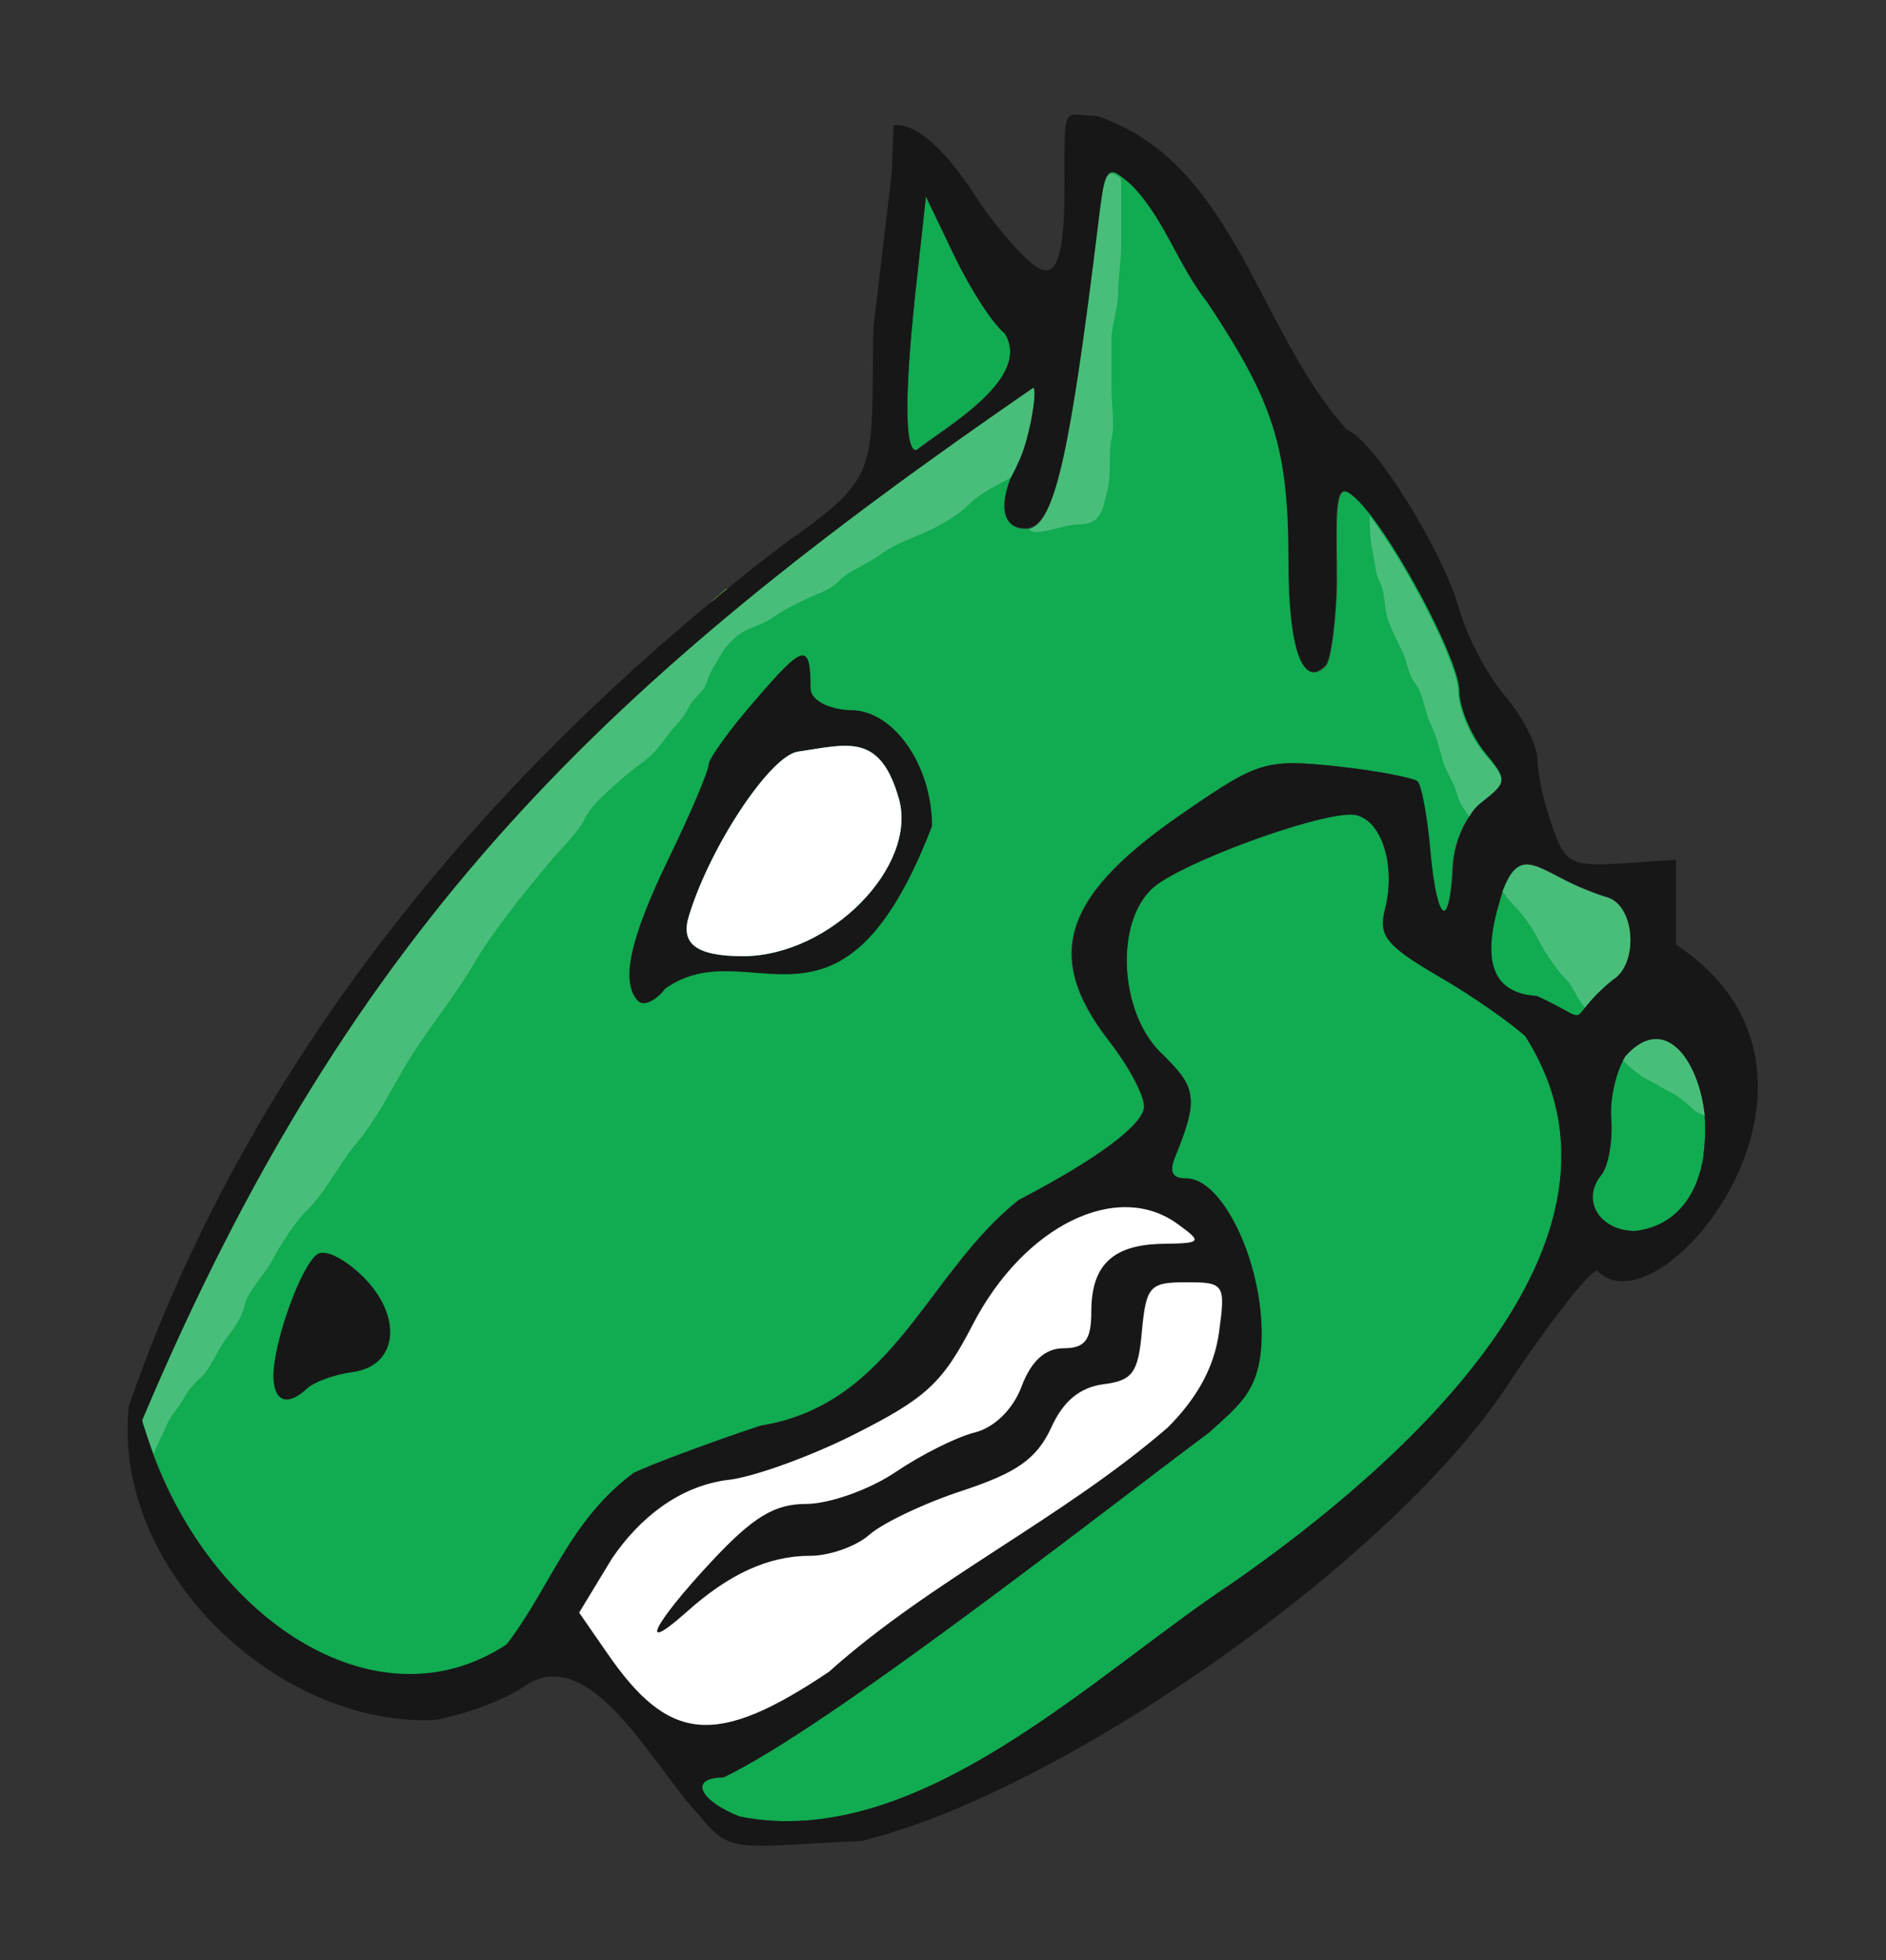 <svg xmlns="http://www.w3.org/2000/svg" xmlns:xlink="http://www.w3.org/1999/xlink" id="Layer_1" x="0" y="0" version="1.1" viewBox="0 0 309 321" style="enable-background:new 0 0 309 321" xml:space="preserve"><rect x="0" y="0" width="309" height="321" fill="#333333" stroke="none"/><style type="text/css">.st0{fill:#11ab51}.st1{fill:#87d050}.st2{fill:#171717}.st3{fill:#fff}.st4{fill:#49be7a}</style><g><g><path d="M279.1,189.1L279.1,189.1c0,0.1,0,0.2,0,0.2l0,0c-0.9,6.1-4.3,11.5-11.2,12.3c-5.8,0-8.9-5-5.6-9.1 c1.2-1.4,1.9-5.5,1.7-9c-0.3-3.1,0.6-7.3,1.9-9.8c0.2-0.3,0.3-0.6,0.5-0.8c6.4-7,11.9,0.7,12.9,9.8 C279.4,184.8,279.4,187,279.1,189.1z" class="st0"/><path d="M264.2,160.5c-2.5,2-3.7,3.5-4.5,4.5c-1.9,2.4-0.8,1.5-8-1.8c-6.5-0.4-9.1-4.6-6.4-14.4 c0.3-1.1,0.6-2,0.8-2.8c2.4-6.4,4.8-4.6,9.7-2.1c2,1.1,5.4,2.5,7.5,3.1C267.9,148.4,268.5,157.9,264.2,160.5z" class="st0"/><path d="M202,259.2c-22.9,15.1-51.6,44.1-80.8,38.3c-6.1-2.4-8-5.7-4.1-6.3c0.4-0.1,0.9-0.1,1.4-0.1 c17.2-8.2,61.2-42.8,79.6-56.5c5-4.6,8.6-6.9,8.6-16.2c0-12.1-6.5-25.4-12.3-25.4c-2.4,0-2.9-1.1-1.8-3.7c1.9-4.7,2.8-7.6,2.4-9.9 c-0.3-2.3-1.8-4-4.4-6.6c-7.2-6.5-8.1-21.7-1.7-27.4c4.5-4,26.1-12,32.4-12c4.7,0,7.6,7.8,5.6,15.6c-1.1,4.3,0.3,5.9,8.8,10.9 c5.6,3.2,11.9,7.7,14.2,9.8C271.5,203.5,229,240.4,202,259.2z" class="st0"/><path d="M242.7,131.4c-0.8,0.6-1.4,1.3-2,2.3c-1.5,2.2-2.5,5.1-2.7,7.9c-0.5,10.9-2.6,9.8-3.7-1.8 c-0.5-6-1.5-11.4-2.2-11.9c-0.7-0.5-6.6-1.7-13.2-2.4c-11.4-1.2-12.8-0.8-24.3,7.1c-20.4,13.8-23.9,23.7-13,37.8 c3.2,4.1,5.8,8.9,5.8,10.8c0,2.9-7.6,8.6-20.5,15.3c-15.1,11.9-20.5,33.5-42.4,37c-8.7,2.9-18,6.4-20.7,7.7 c-10.3,7.7-13.4,18.7-20.7,28.2c-20.9,13.8-47.5-3.5-57.8-30.8c-0.7-1.9-1.3-3.7-1.9-5.6c34.7-82.2,76.6-121.3,146-169.1 c0.7,0-0.8,8.6-2.6,12.1c-0.3,0.8-0.7,1.4-1,2.1l0,0l0,0c-2.1,5.1-1.3,8.5,2.2,8.5c0.3,0,0.5,0,0.8-0.1 c4.3-1.2,6.8-12.9,11.4-50.6c0.9-7.4,1.2-8.8,3.6-6.9c0.4,0.3,1,0.8,1.6,1.3c5.5,5.6,7.6,13.1,12.5,19.3 c10.9,16.4,13.3,23.8,13.3,42.5c0,14.2,2.3,20.7,6,17c0.8-0.7,1.5-5.8,1.8-11.4c0.3-6.8-0.7-17.2,1.3-17.2c0.9,0,2.5,1.6,4.4,4 c5.9,7.7,14.5,24.2,14.5,28.8c0,2.7,1.9,7.1,4,9.8C247,127.8,247,128,242.7,131.4z" class="st0"/><path d="M150.1,73.7c-2,0-1.9-10.3,0.2-28.8l1.4-12.8l4.7,9.8c2.6,5.4,6.2,11,8.2,12.6 C169.1,61.8,155.6,69.5,150.1,73.7z" class="st0"/></g><path d="M119.3,96.4c-1.1,0.8-2.1,1.8-3.2,2.6c0.8-0.8,1.5-1.4,2.7-2.4C118.9,96.5,119,96.4,119.3,96.4z" class="st1"/><path d="M59.4,209c-2.9-2.8-6.1-4.5-7.4-3.6c-2.6,1.7-7.2,14.3-7.2,19.9c0,4.3,2.3,5.1,5.5,2.1 c1.2-1.1,4.5-2.3,7.5-2.7C65.2,223.7,66.1,215.6,59.4,209z M139.4,116.3c-2.4,0-6.6-1.1-6.6-3.7c0-7.5-1.2-7.1-9,2 c-4.3,4.9-7.7,9.7-7.7,10.6c0,1-2.9,7.9-6.5,15.3c-6.5,13.4-8,20.5-5,23.5c0.9,0.8,2.9-0.1,4.4-2.1c13.9-9.8,28.8,12.2,43.7-26.6 C152.7,125.3,146.4,116.3,139.4,116.3z M121.8,156.6c-8.2,0-10.3-2.3-8.9-6.7c3.5-11.4,13.3-26.1,17.8-26.8 c8.2-1.2,13.5-3.2,16.6,7.8C150.3,141.9,136.1,156.5,121.8,156.6z M139.4,116.3c-2.4,0-6.6-1.1-6.6-3.7c0-7.5-1.2-7.1-9,2 c-4.3,4.9-7.7,9.7-7.7,10.6c0,1-2.9,7.9-6.5,15.3c-6.5,13.4-8,20.5-5,23.5c0.9,0.8,2.9-0.1,4.4-2.1c13.9-9.8,28.8,12.2,43.7-26.6 C152.7,125.3,146.4,116.3,139.4,116.3z M121.8,156.6c-8.2,0-10.3-2.3-8.9-6.7c3.5-11.4,13.3-26.1,17.8-26.8 c8.2-1.2,13.5-3.2,16.6,7.8C150.3,141.9,136.1,156.5,121.8,156.6z M59.4,209c-2.9-2.8-6.1-4.5-7.4-3.6c-2.6,1.7-7.2,14.3-7.2,19.9 c0,4.3,2.3,5.1,5.5,2.1c1.2-1.1,4.5-2.3,7.5-2.7C65.2,223.7,66.1,215.6,59.4,209z M59.4,209c-2.9-2.8-6.1-4.5-7.4-3.6 c-2.6,1.7-7.2,14.3-7.2,19.9c0,4.3,2.3,5.1,5.5,2.1c1.2-1.1,4.5-2.3,7.5-2.7C65.2,223.7,66.1,215.6,59.4,209z M139.4,116.3 c-2.4,0-6.6-1.1-6.6-3.7c0-7.5-1.2-7.1-9,2c-4.3,4.9-7.7,9.7-7.7,10.6c0,1-2.9,7.9-6.5,15.3c-6.5,13.4-8,20.5-5,23.5 c0.9,0.8,2.9-0.1,4.4-2.1c13.9-9.8,28.8,12.2,43.7-26.6C152.7,125.3,146.4,116.3,139.4,116.3z M121.8,156.6 c-8.2,0-10.3-2.3-8.9-6.7c3.5-11.4,13.3-26.1,17.8-26.8c8.2-1.2,13.5-3.2,16.6,7.8C150.3,141.9,136.1,156.5,121.8,156.6z M139.4,116.3c-2.4,0-6.6-1.1-6.6-3.7c0-7.5-1.2-7.1-9,2c-4.3,4.9-7.7,9.7-7.7,10.6c0,1-2.9,7.9-6.5,15.3c-6.5,13.4-8,20.5-5,23.5 c0.9,0.8,2.9-0.1,4.4-2.1c13.9-9.8,28.8,12.2,43.7-26.6C152.7,125.3,146.4,116.3,139.4,116.3z M121.8,156.6 c-8.2,0-10.3-2.3-8.9-6.7c3.5-11.4,13.3-26.1,17.8-26.8c8.2-1.2,13.5-3.2,16.6,7.8C150.3,141.9,136.1,156.5,121.8,156.6z M59.4,209 c-2.9-2.8-6.1-4.5-7.4-3.6c-2.6,1.7-7.2,14.3-7.2,19.9c0,4.3,2.3,5.1,5.5,2.1c1.2-1.1,4.5-2.3,7.5-2.7 C65.2,223.7,66.1,215.6,59.4,209z M59.4,209c-2.9-2.8-6.1-4.5-7.4-3.6c-2.6,1.7-7.2,14.3-7.2,19.9c0,4.3,2.3,5.1,5.5,2.1 c1.2-1.1,4.5-2.3,7.5-2.7C65.2,223.7,66.1,215.6,59.4,209z M139.4,116.3c-2.4,0-6.6-1.1-6.6-3.7c0-7.5-1.2-7.1-9,2 c-4.3,4.9-7.7,9.7-7.7,10.6c0,1-2.9,7.9-6.5,15.3c-6.5,13.4-8,20.5-5,23.5c0.9,0.8,2.9-0.1,4.4-2.1c13.9-9.8,28.8,12.2,43.7-26.6 C152.7,125.3,146.4,116.3,139.4,116.3z M121.8,156.6c-8.2,0-10.3-2.3-8.9-6.7c3.5-11.4,13.3-26.1,17.8-26.8 c8.2-1.2,13.5-3.2,16.6,7.8C150.3,141.9,136.1,156.5,121.8,156.6z M139.4,116.3c-2.4,0-6.6-1.1-6.6-3.7c0-7.5-1.2-7.1-9,2 c-4.3,4.9-7.7,9.7-7.7,10.6c0,1-2.9,7.9-6.5,15.3c-6.5,13.4-8,20.5-5,23.5c0.9,0.8,2.9-0.1,4.4-2.1c13.9-9.8,28.8,12.2,43.7-26.6 C152.7,125.3,146.4,116.3,139.4,116.3z M121.8,156.6c-8.2,0-10.3-2.3-8.9-6.7c3.5-11.4,13.3-26.1,17.8-26.8 c8.2-1.2,13.5-3.2,16.6,7.8C150.3,141.9,136.1,156.5,121.8,156.6z M59.4,209c-2.9-2.8-6.1-4.5-7.4-3.6c-2.6,1.7-7.2,14.3-7.2,19.9 c0,4.3,2.3,5.1,5.5,2.1c1.2-1.1,4.5-2.3,7.5-2.7C65.2,223.7,66.1,215.6,59.4,209z M59.4,209c-2.9-2.8-6.1-4.5-7.4-3.6 c-2.6,1.7-7.2,14.3-7.2,19.9c0,4.3,2.3,5.1,5.5,2.1c1.2-1.1,4.5-2.3,7.5-2.7C65.2,223.7,66.1,215.6,59.4,209z M139.4,116.3 c-2.4,0-6.6-1.1-6.6-3.7c0-7.5-1.2-7.1-9,2c-4.3,4.9-7.7,9.7-7.7,10.6c0,1-2.9,7.9-6.5,15.3c-6.5,13.4-8,20.5-5,23.5 c0.9,0.8,2.9-0.1,4.4-2.1c13.9-9.8,28.8,12.2,43.7-26.6C152.7,125.3,146.4,116.3,139.4,116.3z M121.8,156.6 c-8.2,0-10.3-2.3-8.9-6.7c3.5-11.4,13.3-26.1,17.8-26.8c8.2-1.2,13.5-3.2,16.6,7.8C150.3,141.9,136.1,156.5,121.8,156.6z M139.4,116.3c-2.4,0-6.6-1.1-6.6-3.7c0-7.5-1.2-7.1-9,2c-4.3,4.9-7.7,9.7-7.7,10.6c0,1-2.9,7.9-6.5,15.3c-6.5,13.4-8,20.5-5,23.5 c0.9,0.8,2.9-0.1,4.4-2.1c13.9-9.8,28.8,12.2,43.7-26.6C152.7,125.3,146.4,116.3,139.4,116.3z M121.8,156.6 c-8.2,0-10.3-2.3-8.9-6.7c3.5-11.4,13.3-26.1,17.8-26.8c8.2-1.2,13.5-3.2,16.6,7.8C150.3,141.9,136.1,156.5,121.8,156.6z M59.4,209 c-2.9-2.8-6.1-4.5-7.4-3.6c-2.6,1.7-7.2,14.3-7.2,19.9c0,4.3,2.3,5.1,5.5,2.1c1.2-1.1,4.5-2.3,7.5-2.7 C65.2,223.7,66.1,215.6,59.4,209z M59.4,209c-2.9-2.8-6.1-4.5-7.4-3.6c-2.6,1.7-7.2,14.3-7.2,19.9c0,4.3,2.3,5.1,5.5,2.1 c1.2-1.1,4.5-2.3,7.5-2.7C65.2,223.7,66.1,215.6,59.4,209z M139.4,116.3c-2.4,0-6.6-1.1-6.6-3.7c0-7.5-1.2-7.1-9,2 c-4.3,4.9-7.7,9.7-7.7,10.6c0,1-2.9,7.9-6.5,15.3c-6.5,13.4-8,20.5-5,23.5c0.9,0.8,2.9-0.1,4.4-2.1c13.9-9.8,28.8,12.2,43.7-26.6 C152.7,125.3,146.4,116.3,139.4,116.3z M121.8,156.6c-8.2,0-10.3-2.3-8.9-6.7c3.5-11.4,13.3-26.1,17.8-26.8 c8.2-1.2,13.5-3.2,16.6,7.8C150.3,141.9,136.1,156.5,121.8,156.6z M139.4,116.3c-2.4,0-6.6-1.1-6.6-3.7c0-7.5-1.2-7.1-9,2 c-4.3,4.9-7.7,9.7-7.7,10.6c0,1-2.9,7.9-6.5,15.3c-6.5,13.4-8,20.5-5,23.5c0.9,0.8,2.9-0.1,4.4-2.1c13.9-9.8,28.8,12.2,43.7-26.6 C152.7,125.3,146.4,116.3,139.4,116.3z M121.8,156.6c-8.2,0-10.3-2.3-8.9-6.7c3.5-11.4,13.3-26.1,17.8-26.8 c8.2-1.2,13.5-3.2,16.6,7.8C150.3,141.9,136.1,156.5,121.8,156.6z M59.4,209c-2.9-2.8-6.1-4.5-7.4-3.6c-2.6,1.7-7.2,14.3-7.2,19.9 c0,4.3,2.3,5.1,5.5,2.1c1.2-1.1,4.5-2.3,7.5-2.7C65.2,223.7,66.1,215.6,59.4,209z M59.4,209c-2.9-2.8-6.1-4.5-7.4-3.6 c-2.6,1.7-7.2,14.3-7.2,19.9c0,4.3,2.3,5.1,5.5,2.1c1.2-1.1,4.5-2.3,7.5-2.7C65.2,223.7,66.1,215.6,59.4,209z M139.4,116.3 c-2.4,0-6.6-1.1-6.6-3.7c0-7.5-1.2-7.1-9,2c-4.3,4.9-7.7,9.7-7.7,10.6c0,1-2.9,7.9-6.5,15.3c-6.5,13.4-8,20.5-5,23.5 c0.9,0.8,2.9-0.1,4.4-2.1c13.9-9.8,28.8,12.2,43.7-26.6C152.7,125.3,146.4,116.3,139.4,116.3z M121.8,156.6 c-8.2,0-10.3-2.3-8.9-6.7c3.5-11.4,13.3-26.1,17.8-26.8c8.2-1.2,13.5-3.2,16.6,7.8C150.3,141.9,136.1,156.5,121.8,156.6z M165.7,78.1L165.7,78.1L165.7,78.1L165.7,78.1z M176.5,26l0.3-0.6C176.7,25.4,176.6,25.6,176.5,26z M59.4,209 c-2.9-2.8-6.1-4.5-7.4-3.6c-2.6,1.7-7.2,14.3-7.2,19.9c0,4.3,2.3,5.1,5.5,2.1c1.2-1.1,4.5-2.3,7.5-2.7 C65.2,223.7,66.1,215.6,59.4,209z M139.4,116.3c-2.4,0-6.6-1.1-6.6-3.7c0-7.5-1.2-7.1-9,2c-4.3,4.9-7.7,9.7-7.7,10.6 c0,1-2.9,7.9-6.5,15.3c-6.5,13.4-8,20.5-5,23.5c0.9,0.8,2.9-0.1,4.4-2.1c13.9-9.8,28.8,12.2,43.7-26.6 C152.7,125.3,146.4,116.3,139.4,116.3z M121.8,156.6c-8.2,0-10.3-2.3-8.9-6.7c3.5-11.4,13.3-26.1,17.8-26.8 c8.2-1.2,13.5-3.2,16.6,7.8C150.3,141.9,136.1,156.5,121.8,156.6z M139.4,116.3c-2.4,0-6.6-1.1-6.6-3.7c0-7.5-1.2-7.1-9,2 c-4.3,4.9-7.7,9.7-7.7,10.6c0,1-2.9,7.9-6.5,15.3c-6.5,13.4-8,20.5-5,23.5c0.9,0.8,2.9-0.1,4.4-2.1c13.9-9.8,28.8,12.2,43.7-26.6 C152.7,125.3,146.4,116.3,139.4,116.3z M121.8,156.6c-8.2,0-10.3-2.3-8.9-6.7c3.5-11.4,13.3-26.1,17.8-26.8 c8.2-1.2,13.5-3.2,16.6,7.8C150.3,141.9,136.1,156.5,121.8,156.6z M59.4,209c-2.9-2.8-6.1-4.5-7.4-3.6c-2.6,1.7-7.2,14.3-7.2,19.9 c0,4.3,2.3,5.1,5.5,2.1c1.2-1.1,4.5-2.3,7.5-2.7C65.2,223.7,66.1,215.6,59.4,209z M59.4,209c-2.9-2.8-6.1-4.5-7.4-3.6 c-2.6,1.7-7.2,14.3-7.2,19.9c0,4.3,2.3,5.1,5.5,2.1c1.2-1.1,4.5-2.3,7.5-2.7C65.2,223.7,66.1,215.6,59.4,209z M139.4,116.3 c-2.4,0-6.6-1.1-6.6-3.7c0-7.5-1.2-7.1-9,2c-4.3,4.9-7.7,9.7-7.7,10.6c0,1-2.9,7.9-6.5,15.3c-6.5,13.4-8,20.5-5,23.5 c0.9,0.8,2.9-0.1,4.4-2.1c13.9-9.8,28.8,12.2,43.7-26.6C152.7,125.3,146.4,116.3,139.4,116.3z M121.8,156.6 c-8.2,0-10.3-2.3-8.9-6.7c3.5-11.4,13.3-26.1,17.8-26.8c8.2-1.2,13.5-3.2,16.6,7.8C150.3,141.9,136.1,156.5,121.8,156.6z M139.4,116.3c-2.4,0-6.6-1.1-6.6-3.7c0-7.5-1.2-7.1-9,2c-4.3,4.9-7.7,9.7-7.7,10.6c0,1-2.9,7.9-6.5,15.3c-6.5,13.4-8,20.5-5,23.5 c0.9,0.8,2.9-0.1,4.4-2.1c13.9-9.8,28.8,12.2,43.7-26.6C152.7,125.3,146.4,116.3,139.4,116.3z M121.8,156.6 c-8.2,0-10.3-2.3-8.9-6.7c3.5-11.4,13.3-26.1,17.8-26.8c8.2-1.2,13.5-3.2,16.6,7.8C150.3,141.9,136.1,156.5,121.8,156.6z M59.4,209 c-2.9-2.8-6.1-4.5-7.4-3.6c-2.6,1.7-7.2,14.3-7.2,19.9c0,4.3,2.3,5.1,5.5,2.1c1.2-1.1,4.5-2.3,7.5-2.7 C65.2,223.7,66.1,215.6,59.4,209z M59.4,209c-2.9-2.8-6.1-4.5-7.4-3.6c-2.6,1.7-7.2,14.3-7.2,19.9c0,4.3,2.3,5.1,5.5,2.1 c1.2-1.1,4.5-2.3,7.5-2.7C65.2,223.7,66.1,215.6,59.4,209z M139.4,116.3c-2.4,0-6.6-1.1-6.6-3.7c0-7.5-1.2-7.1-9,2 c-4.3,4.9-7.7,9.7-7.7,10.6c0,1-2.9,7.9-6.5,15.3c-6.5,13.4-8,20.5-5,23.5c0.9,0.8,2.9-0.1,4.4-2.1c13.9-9.8,28.8,12.2,43.7-26.6 C152.7,125.3,146.4,116.3,139.4,116.3z M121.8,156.6c-8.2,0-10.3-2.3-8.9-6.7c3.5-11.4,13.3-26.1,17.8-26.8 c8.2-1.2,13.5-3.2,16.6,7.8C150.3,141.9,136.1,156.5,121.8,156.6z M139.4,116.3c-2.4,0-6.6-1.1-6.6-3.7c0-7.5-1.2-7.1-9,2 c-4.3,4.9-7.7,9.7-7.7,10.6c0,1-2.9,7.9-6.5,15.3c-6.5,13.4-8,20.5-5,23.5c0.9,0.8,2.9-0.1,4.4-2.1c13.9-9.8,28.8,12.2,43.7-26.6 C152.7,125.3,146.4,116.3,139.4,116.3z M121.8,156.6c-8.2,0-10.3-2.3-8.9-6.7c3.5-11.4,13.3-26.1,17.8-26.8 c8.2-1.2,13.5-3.2,16.6,7.8C150.3,141.9,136.1,156.5,121.8,156.6z M59.4,209c-2.9-2.8-6.1-4.5-7.4-3.6c-2.6,1.7-7.2,14.3-7.2,19.9 c0,4.3,2.3,5.1,5.5,2.1c1.2-1.1,4.5-2.3,7.5-2.7C65.2,223.7,66.1,215.6,59.4,209z M59.4,209c-2.9-2.8-6.1-4.5-7.4-3.6 c-2.6,1.7-7.2,14.3-7.2,19.9c0,4.3,2.3,5.1,5.5,2.1c1.2-1.1,4.5-2.3,7.5-2.7C65.2,223.7,66.1,215.6,59.4,209z M139.4,116.3 c-2.4,0-6.6-1.1-6.6-3.7c0-7.5-1.2-7.1-9,2c-4.3,4.9-7.7,9.7-7.7,10.6c0,1-2.9,7.9-6.5,15.3c-6.5,13.4-8,20.5-5,23.5 c0.9,0.8,2.9-0.1,4.4-2.1c13.9-9.8,28.8,12.2,43.7-26.6C152.7,125.3,146.4,116.3,139.4,116.3z M121.8,156.6 c-8.2,0-10.3-2.3-8.9-6.7c3.5-11.4,13.3-26.1,17.8-26.8c8.2-1.2,13.5-3.2,16.6,7.8C150.3,141.9,136.1,156.5,121.8,156.6z M139.4,116.3c-2.4,0-6.6-1.1-6.6-3.7c0-7.5-1.2-7.1-9,2c-4.3,4.9-7.7,9.7-7.7,10.6c0,1-2.9,7.9-6.5,15.3c-6.5,13.4-8,20.5-5,23.5 c0.9,0.8,2.9-0.1,4.4-2.1c13.9-9.8,28.8,12.2,43.7-26.6C152.7,125.3,146.4,116.3,139.4,116.3z M121.8,156.6 c-8.2,0-10.3-2.3-8.9-6.7c3.5-11.4,13.3-26.1,17.8-26.8c8.2-1.2,13.5-3.2,16.6,7.8C150.3,141.9,136.1,156.5,121.8,156.6z M59.4,209 c-2.9-2.8-6.1-4.5-7.4-3.6c-2.6,1.7-7.2,14.3-7.2,19.9c0,4.3,2.3,5.1,5.5,2.1c1.2-1.1,4.5-2.3,7.5-2.7 C65.2,223.7,66.1,215.6,59.4,209z M59.4,209c-2.9-2.8-6.1-4.5-7.4-3.6c-2.6,1.7-7.2,14.3-7.2,19.9c0,4.3,2.3,5.1,5.5,2.1 c1.2-1.1,4.5-2.3,7.5-2.7C65.2,223.7,66.1,215.6,59.4,209z M139.4,116.3c-2.4,0-6.6-1.1-6.6-3.7c0-7.5-1.2-7.1-9,2 c-4.3,4.9-7.7,9.7-7.7,10.6c0,1-2.9,7.9-6.5,15.3c-6.5,13.4-8,20.5-5,23.5c0.9,0.8,2.9-0.1,4.4-2.1c13.9-9.8,28.8,12.2,43.7-26.6 C152.7,125.3,146.4,116.3,139.4,116.3z M121.8,156.6c-8.2,0-10.3-2.3-8.9-6.7c3.5-11.4,13.3-26.1,17.8-26.8 c8.2-1.2,13.5-3.2,16.6,7.8C150.3,141.9,136.1,156.5,121.8,156.6z M139.4,116.3c-2.4,0-6.6-1.1-6.6-3.7c0-7.5-1.2-7.1-9,2 c-4.3,4.9-7.7,9.7-7.7,10.6c0,1-2.9,7.9-6.5,15.3c-6.5,13.4-8,20.5-5,23.5c0.9,0.8,2.9-0.1,4.4-2.1c13.9-9.8,28.8,12.2,43.7-26.6 C152.7,125.3,146.4,116.3,139.4,116.3z M121.8,156.6c-8.2,0-10.3-2.3-8.9-6.7c3.5-11.4,13.3-26.1,17.8-26.8 c8.2-1.2,13.5-3.2,16.6,7.8C150.3,141.9,136.1,156.5,121.8,156.6z M59.4,209c-2.9-2.8-6.1-4.5-7.4-3.6c-2.6,1.7-7.2,14.3-7.2,19.9 c0,4.3,2.3,5.1,5.5,2.1c1.2-1.1,4.5-2.3,7.5-2.7C65.2,223.7,66.1,215.6,59.4,209z M59.4,209c-2.9-2.8-6.1-4.5-7.4-3.6 c-2.6,1.7-7.2,14.3-7.2,19.9c0,4.3,2.3,5.1,5.5,2.1c1.2-1.1,4.5-2.3,7.5-2.7C65.2,223.7,66.1,215.6,59.4,209z M139.4,116.3 c-2.4,0-6.6-1.1-6.6-3.7c0-7.5-1.2-7.1-9,2c-4.3,4.9-7.7,9.7-7.7,10.6c0,1-2.9,7.9-6.5,15.3c-6.5,13.4-8,20.5-5,23.5 c0.9,0.8,2.9-0.1,4.4-2.1c13.9-9.8,28.8,12.2,43.7-26.6C152.7,125.3,146.4,116.3,139.4,116.3z M121.8,156.6 c-8.2,0-10.3-2.3-8.9-6.7c3.5-11.4,13.3-26.1,17.8-26.8c8.2-1.2,13.5-3.2,16.6,7.8C150.3,141.9,136.1,156.5,121.8,156.6z M139.4,116.3c-2.4,0-6.6-1.1-6.6-3.7c0-7.5-1.2-7.1-9,2c-4.3,4.9-7.7,9.7-7.7,10.6c0,1-2.9,7.9-6.5,15.3c-6.5,13.4-8,20.5-5,23.5 c0.9,0.8,2.9-0.1,4.4-2.1c13.9-9.8,28.8,12.2,43.7-26.6C152.7,125.3,146.4,116.3,139.4,116.3z M121.8,156.6 c-8.2,0-10.3-2.3-8.9-6.7c3.5-11.4,13.3-26.1,17.8-26.8c8.2-1.2,13.5-3.2,16.6,7.8C150.3,141.9,136.1,156.5,121.8,156.6z M59.4,209 c-2.9-2.8-6.1-4.5-7.4-3.6c-2.6,1.7-7.2,14.3-7.2,19.9c0,4.3,2.3,5.1,5.5,2.1c1.2-1.1,4.5-2.3,7.5-2.7 C65.2,223.7,66.1,215.6,59.4,209z M139.4,116.3c-2.4,0-6.6-1.1-6.6-3.7c0-7.5-1.2-7.1-9,2c-4.3,4.9-7.7,9.7-7.7,10.6 c0,1-2.9,7.9-6.5,15.3c-6.5,13.4-8,20.5-5,23.5c0.9,0.8,2.9-0.1,4.4-2.1c13.9-9.8,28.8,12.2,43.7-26.6 C152.7,125.3,146.4,116.3,139.4,116.3z M121.8,156.6c-8.2,0-10.3-2.3-8.9-6.7c3.5-11.4,13.3-26.1,17.8-26.8 c8.2-1.2,13.5-3.2,16.6,7.8C150.3,141.9,136.1,156.5,121.8,156.6z M59.4,209c-2.9-2.8-6.1-4.5-7.4-3.6c-2.6,1.7-7.2,14.3-7.2,19.9 c0,4.3,2.3,5.1,5.5,2.1c1.2-1.1,4.5-2.3,7.5-2.7C65.2,223.7,66.1,215.6,59.4,209z M59.4,209c-2.9-2.8-6.1-4.5-7.4-3.6 c-2.6,1.7-7.2,14.3-7.2,19.9c0,4.3,2.3,5.1,5.5,2.1c1.2-1.1,4.5-2.3,7.5-2.7C65.2,223.7,66.1,215.6,59.4,209z M139.4,116.3 c-2.4,0-6.6-1.1-6.6-3.7c0-7.5-1.2-7.1-9,2c-4.3,4.9-7.7,9.7-7.7,10.6c0,1-2.9,7.9-6.5,15.3c-6.5,13.4-8,20.5-5,23.5 c0.9,0.8,2.9-0.1,4.4-2.1c13.9-9.8,28.8,12.2,43.7-26.6C152.7,125.3,146.4,116.3,139.4,116.3z M121.8,156.6 c-8.2,0-10.3-2.3-8.9-6.7c3.5-11.4,13.3-26.1,17.8-26.8c8.2-1.2,13.5-3.2,16.6,7.8C150.3,141.9,136.1,156.5,121.8,156.6z" class="st2"/><path d="M121.8,156.6c-8.2,0-10.3-2.3-8.9-6.7c3.5-11.4,13.3-26.1,17.8-26.8c8.2-1.2,13.5-3.2,16.6,7.8 C150.3,141.9,136.1,156.5,121.8,156.6z" class="st3"/><path d="M274.6,154.7v-13.9l-8.9,0.6c-8.3,0.5-9.2,0.1-11.4-6.1c-1.3-3.6-2.4-8.6-2.4-10.9s-2.4-7-5.3-10.4 s-6.3-9.8-7.5-14.2c-2.7-9.6-14-27.8-18.4-29.4c-14.7-16.2-18.4-43.9-41-51.4c-5.6,0-5.3-2.9-5.3,11.9s-2.4,15.2-6.5,11.2 c-2.4-2.3-5.9-6.6-7.9-9.7c-2.8-4.4-8.6-12.4-13.6-11.9l-0.3,7.9l-3,25.2c-0.5,23.3,1.6,24.1-14.1,35.1c-3.3,2.5-6.6,5-9.8,7.7l0,0 c-1.1,0.8-2.1,1.8-3.2,2.6l-0.1,0.1c-42.1,35-76.7,78.9-94.8,131.2c-2.8,26.5,24,52.4,50,51.4c4.9-0.8,11.6-3.3,14.9-5.6 c10.9-7.4,21.4,13.9,28.5,21.1c5.2,6.6,6.2,5.2,26.6,4.3c32.1-7.7,85.6-44.8,105.2-73.6c7.2-10.9,14.1-19.8,15.4-19.8 C272,219,306.9,176,274.6,154.7z M176.8,25.4l-0.3,0.6C176.6,25.6,176.7,25.4,176.8,25.4z M150.3,45l1.4-12.8l4.7,9.8 c2.6,5.4,6.2,11,8.2,12.6c4.5,7.2-9,15-14.5,19.2C148.1,73.7,148.2,63.5,150.3,45z M83,269.3c-20.9,13.8-47.5-3.5-57.8-30.8 c-0.7-1.9-1.3-3.7-1.9-5.6c34.7-82.2,76.6-121.3,146-169.1c0.7,0-0.8,8.6-2.6,12.1c-0.3,0.8-0.7,1.4-1,2.1l0,0l0,0 c-2.1,5.1-1.3,8.5,2.2,8.5c0.3,0,0.5,0,0.8-0.1c4.3-1.2,6.8-12.9,11.4-50.6c0.9-7.4,1.2-8.8,3.6-6.9c0.4,0.3,1,0.8,1.6,1.3 c5.5,5.6,7.6,13.1,12.5,19.3c10.9,16.4,13.3,23.8,13.3,42.5c0,14.2,2.3,20.7,6,17c0.8-0.7,1.5-5.8,1.8-11.4 c0.3-6.8-0.7-17.2,1.3-17.2c0.9,0,2.5,1.6,4.4,4c5.9,7.7,14.5,24.2,14.5,28.8c0,2.7,1.9,7.1,4,9.8c4,4.8,4,5-0.3,8.4 c-0.8,0.6-1.4,1.3-2,2.3c-1.5,2.2-2.5,5.1-2.7,7.9c-0.5,10.9-2.6,9.8-3.7-1.8c-0.5-6-1.5-11.4-2.2-11.9c-0.7-0.5-6.6-1.7-13.2-2.4 c-11.4-1.2-12.8-0.8-24.3,7.1c-20.4,13.8-23.9,23.7-13,37.8c3.2,4.1,5.8,8.9,5.8,10.8c0,2.9-7.6,8.6-20.5,15.3 c-15.1,11.9-20.5,33.5-42.4,37c-8.7,2.9-18,6.4-20.7,7.7C93.3,248.9,90.3,259.8,83,269.3z M99.3,270.6l-4.5-6.5l5.4-8.9 c4.5-6.6,10.9-11.7,18.7-12.8c3.8-0.3,13.2-3.6,20.8-7.4c11.9-6,14.6-8.4,19.6-18.1c8.4-16.2,23.7-23.7,33.6-16.4 c4,2.9,3.9,3.1-2.4,3.2c-8.2,0.1-11.8,3.4-11.8,11.1c0,4.6-1,6-4.5,6c-3,0-5.3,2-6.9,6.2c-1.4,3.8-4.5,6.8-7.7,7.6 c-2.9,0.7-8.7,3.6-13,6.5s-10.9,5.2-14.6,5.2c-5.2,0-8.7,2.1-15.6,9.5c-9.5,10.2-12.1,15.4-4,8.2c6.9-6.2,13.4-9.2,20.2-9.2 c3.3,0,7.7-1.6,9.8-3.5c2.2-1.9,9.1-5.2,15.3-7.2c8.7-2.9,12-5.1,14.4-10.2c2-4.5,4.8-6.7,8.6-7.2c4.8-0.6,5.7-1.9,6.3-8.7 c0.7-7.4,1.3-8,7.3-8c6.4,0,6.6,0.3,5.5,8.2c-0.8,5.6-3.5,10.6-8.4,15.5c-17.5,15.1-38.5,24.8-55.5,40 C117.2,286.2,109.6,285.5,99.3,270.6z M202,259.2c-22.9,15.1-51.6,44.1-80.8,38.3c-6.1-2.4-8-5.7-4.1-6.3c0.4-0.1,0.9-0.1,1.4-0.1 c17.2-8.2,61.2-42.8,79.6-56.5c5-4.6,8.6-6.9,8.6-16.2c0-12.1-6.5-25.4-12.3-25.4c-2.4,0-2.9-1.1-1.8-3.7c1.9-4.7,2.8-7.6,2.4-9.9 c-0.3-2.3-1.8-4-4.4-6.6c-7.2-6.5-8.1-21.7-1.7-27.4c4.5-4,26.1-12,32.4-12c4.7,0,7.6,7.8,5.6,15.6c-1.1,4.3,0.3,5.9,8.8,10.9 c5.6,3.2,11.9,7.7,14.2,9.8C271.5,203.5,229,240.4,202,259.2z M259.8,164.9c-1.9,2.4-0.8,1.5-8-1.8c-6.5-0.4-9.1-4.6-6.4-14.4 c0.3-1.1,0.6-2,0.8-2.8c2.4-6.4,4.8-4.6,9.7-2.1c2,1.1,5.4,2.5,7.5,3.1c4.5,1.4,5.1,10.9,0.8,13.5 C261.7,162.6,260.5,164,259.8,164.9z M279.1,189.1L279.1,189.1c0,0.1,0,0.2,0,0.2l0,0c-0.9,6.1-4.3,11.5-11.2,12.3 c-5.8,0-8.9-5-5.6-9.1c1.2-1.4,1.9-5.5,1.7-9c-0.3-3.1,0.6-7.3,1.9-9.8c0.2-0.3,0.3-0.6,0.5-0.8c6.4-7,11.9,0.7,12.9,9.8 C279.4,184.8,279.4,187,279.1,189.1z" class="st2"/><path d="M199.7,218.3c-0.8,5.6-3.5,10.6-8.4,15.5c-17.5,15.1-38.5,24.8-55.5,40c-18.5,12.4-26.2,11.7-36.4-3.2 l-4.5-6.5l5.4-8.9c4.5-6.6,10.9-11.7,18.7-12.8c3.8-0.3,13.2-3.6,20.8-7.4c11.9-6,14.6-8.4,19.6-18.1c8.4-16.2,23.7-23.7,33.6-16.4 c4,2.9,3.9,3.1-2.4,3.2c-8.2,0.1-11.8,3.4-11.8,11.1c0,4.6-1,6-4.5,6c-3,0-5.3,2-6.9,6.2c-1.4,3.8-4.5,6.8-7.7,7.6 c-2.9,0.7-8.7,3.6-13,6.5s-10.9,5.2-14.6,5.2c-5.2,0-8.7,2.1-15.6,9.5c-9.5,10.2-12.1,15.4-4,8.2c6.9-6.2,13.4-9.2,20.2-9.2 c3.3,0,7.7-1.6,9.8-3.5c2.2-1.9,9.1-5.2,15.3-7.2c8.7-2.9,12-5.1,14.4-10.2c2-4.5,4.8-6.7,8.6-7.2c4.8-0.6,5.7-1.9,6.3-8.7 c0.7-7.4,1.3-8,7.3-8C200.6,210,200.8,210.3,199.7,218.3z" class="st3"/><g><path d="M279.3,182.7c-0.7-0.3-1.3-0.5-1.8-0.9c-0.8-0.8-2.2-2.1-3.4-2.7c-1.6-0.8-2.4-1.4-4.2-2.3 c-1.1-0.5-2.7-1.9-4-3.1c0.2-0.3,0.3-0.6,0.5-0.8C272.7,165.9,278.3,173.5,279.3,182.7z" class="st4"/><path d="M264.2,160.5c-2.5,2-3.7,3.5-4.5,4.5c-1.3-1.3-1.8-3.2-3-4.5c-1.6-1.5-3.5-4.4-4.6-6.5 c-0.8-1.6-1.6-2.8-2.7-4.2c-0.8-1-2.3-2.4-3.2-3.8c2.4-6.4,4.8-4.6,9.7-2.1c2,1.1,5.4,2.5,7.5,3.1 C267.9,148.4,268.5,157.9,264.2,160.5z" class="st4"/><path d="M242.7,131.4c-0.8,0.6-1.4,1.3-2,2.3c-0.7-1-1.6-2.1-2-3.7c-0.6-2.2-1.9-3.7-2.4-5.7c-0.5-1.9-1-3.9-1.9-5.7 c-0.8-1.5-1.3-5.1-2.4-6.5c-1.5-1.9-1.3-3.7-2.4-5.7c-0.6-1.3-1.9-3.8-2.3-5.3c-0.5-1.8-0.4-4.2-1.2-5.7c-0.8-1.4-0.8-3.3-1.2-5 c-0.4-1.7-0.5-4.2-0.5-5.9c5.9,7.7,14.5,24.2,14.5,28.8c0,2.7,1.9,7.1,4,9.8C247,127.8,247,128,242.7,131.4z" class="st4"/><path d="M166.7,76c-0.3,0.8-0.7,1.4-1,2.1l0,0c-0.2,0.1-0.3,0.2-0.4,0.3c-1.5,0.8-4.7,2.4-6.1,3.8 c-1.8,1.8-4.1,3.3-6.6,4.5c-2.9,1.4-5.7,2.2-8.5,4.2c-2,1.5-4.9,2.5-6.6,4.2c-1.6,1.6-3.3,2-5.4,3c-1.8,0.9-3.6,1.7-5,2.7 c-1.5,1.2-3.4,1.7-5.4,2.7c-1,0.5-2.9,2.4-3.4,3.4c-0.6,1.1-1.9,2.9-2.4,4.5c-0.6,2.2-2,2.4-3.1,4.5c-0.9,1.9-2.2,2.9-3.4,4.5 c-1.3,1.8-2.5,3.3-4.2,4.5c-1.8,1.3-3.9,3.1-5.4,4.5c-1.4,1.3-2.9,2.6-3.9,4.5c-1.3,2.7-4.1,5.1-6.1,7.6 c-4.1,4.9-9.1,11.1-12.4,16.7c-3.3,5.6-7.8,10.9-11.2,16.7c-2.4,4.1-4.6,8.5-7.7,12.2c-2.9,3.4-5,7.9-8.1,11 c-1.9,1.8-4.5,5.8-5.8,8.3s-4,4.9-4.6,7.6c-0.5,2.1-1.7,3.5-3,5.3c-1.4,1.9-2.6,4.9-3.9,6.1c-1,0.9-2.4,2.3-3.1,3.8 c-0.8,1.5-1.9,2.4-2.7,4.2c-0.6,1.5-1.7,3.4-2.1,4.8c-0.7-1.9-1.3-3.7-1.9-5.6c34.7-82.2,76.6-121.3,146-169.1 C170,63.9,168.6,72.5,166.7,76z" class="st4"/><path d="M183.7,30.9v9.2c0,2.5-0.5,5.6-0.5,7.5c0,2.9-1.1,5.6-1.1,8.1v8.1c0,2.4,0.6,5.7,0,8.1 c-0.5,1.8,0,5.6-0.6,8.1c-0.8,3.1-0.8,5.9-4.9,5.9c-2.4,0-6.9,2.1-8,0.8c4.3-1.2,6.8-12.9,11.4-50.6c0.9-7.4,1.2-8.8,3.6-6.9 C183.7,29.6,183.7,30.2,183.7,30.9z" class="st4"/></g></g></svg>